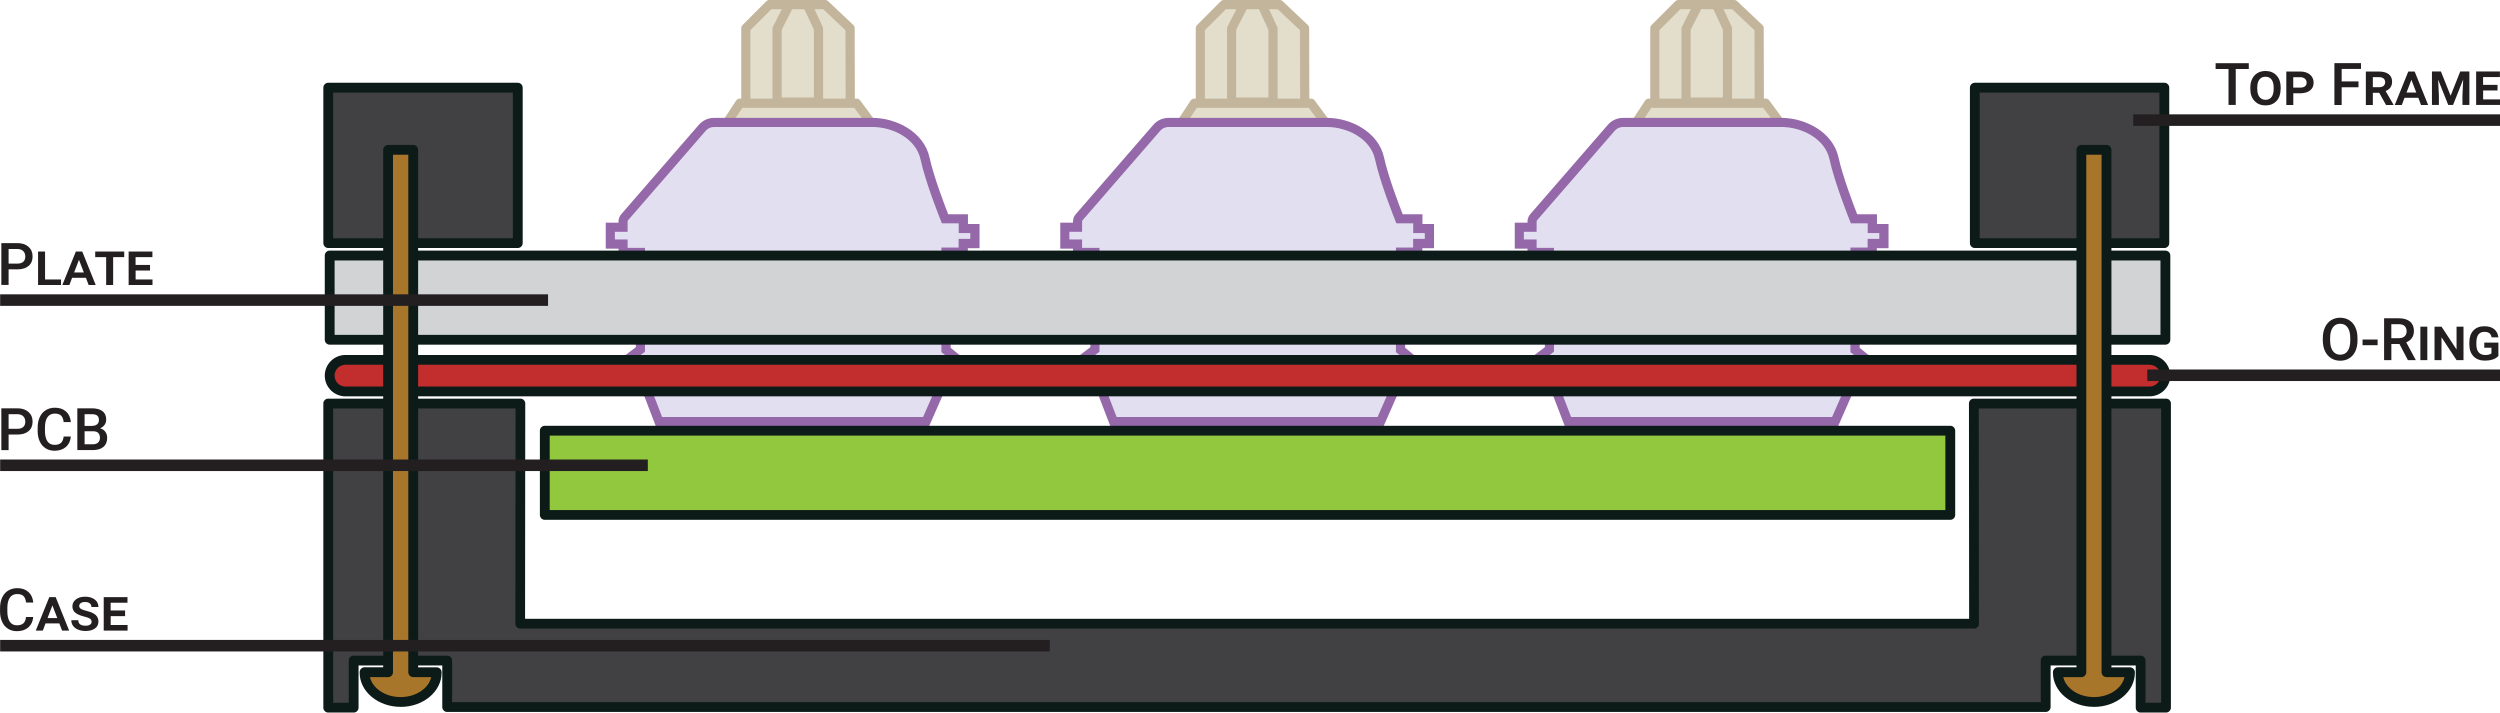 <svg xmlns="http://www.w3.org/2000/svg" id="All_Mount_Types" viewBox="0 0 543.78 154.99"><defs><style>.cls-2{fill:#e2dff0}.cls-3{fill:#0d1b18}.cls-5{fill:#a8762b}.cls-6{fill:#9568aa}.cls-7{fill:#c2b59b}.cls-9{fill:#e2decb}.cls-10{fill:#231f20}.cls-11{fill:#414042}</style></defs><g><path d="M429.55 19.07h41.22v33.81h-41.22z" class="cls-11"/><path d="M470.77 53.95h-41.22c-.59 0-1.07-.48-1.07-1.07V19.07c0-.59.48-1.07 1.07-1.07h41.22c.59 0 1.07.48 1.07 1.07v33.81c0 .59-.48 1.07-1.07 1.07zm-40.16-2.13h39.09V20.14h-39.09v31.68z" class="cls-3"/></g><g><path d="M71.39 19.07h41.22v33.81H71.39z" class="cls-11"/><path d="M112.62 53.95H71.4c-.59 0-1.07-.48-1.07-1.07V19.07c0-.59.48-1.07 1.07-1.07h41.22c.59 0 1.07.48 1.07 1.07v33.81c0 .59-.48 1.07-1.07 1.07zm-40.16-2.13h39.09V20.14H72.46v31.68z" class="cls-3"/></g><g><g><path d="M359.95 6.15L365.1 1h12.08l5.45 5.15.04 16.3h1.37l4.87 6.59h-34.6l4.35-6.59h1.29V6.15z" class="cls-9"/><path d="M388.91 30.04h-34.6c-.37 0-.71-.2-.88-.53a.985.985 0 01.05-1.02l4.34-6.59c.19-.28.5-.45.83-.45h.3V6.15c0-.27.11-.52.29-.71l5.15-5.15a.99.99 0 01.71-.29h12.08c.26 0 .5.1.69.27l5.45 5.15c.2.19.31.45.31.73l.04 15.3h.37c.32 0 .62.15.8.41l4.87 6.59c.22.3.26.71.09 1.04a1 1 0 01-.89.55zm-32.74-2h30.76l-3.4-4.59h-.87c-.55 0-1-.45-1-1l-.04-15.87L376.77 2H365.5l-4.56 4.56v15.89c0 .55-.45 1-1 1h-.76l-3.03 4.59z" class="cls-7"/></g><g><path d="M333.25 54.92v-1.83h-2.77v-3.66h2.77v-1.25c0-.33.11-.64.32-.89l16.88-19.45c.64-.76 1.58-1.21 2.58-1.21h34.48c4.95 0 10.37 2.9 11.43 7.85s4.34 13.11 4.34 13.11h3.98v2.12h2.52v3.26h-2.54v1.88h-3.74v21.27l3.39 2.76-3.51 3.21-4.22 9.61h-58.1l-3.68-9.61-4.13-3.21 3.78-2.87v-21.1h-3.78z" class="cls-2"/><path d="M399.81 92.7h-59.44l-3.83-9.99-4.93-3.84 4.42-3.36v-19.6h-3.78v-1.82h-2.77v-5.66h2.77v-.25c0-.56.2-1.1.55-1.53l16.89-19.46c.82-.98 2.04-1.55 3.33-1.55h34.48c5.11 0 11.2 3.03 12.41 8.64.87 4.03 3.27 10.33 4.05 12.32h4.3v2.12h2.52v5.26h-2.54v1.88h-3.74v19.79l3.92 3.19-4.21 3.85-4.4 10.01zm-58.07-2h56.76l4.04-9.21 2.81-2.57-2.86-2.33V53.84h3.74v-1.88h2.54V50.7h-2.52v-2.12h-3.66l-.25-.63c-.14-.34-3.32-8.29-4.39-13.27-.99-4.59-6.12-7.06-10.46-7.06h-34.48c-.7 0-1.36.31-1.81.85l-16.89 19.46c-.05.06-.08.15-.08.24v2.25h-2.77v1.66h2.77v1.83h3.78V76.5l-3.14 2.38 3.32 2.58 3.54 9.23z" class="cls-6"/></g><g><path d="M369.42 1h3.9l2.43 5.24v15.98h-9V6.24L369.42 1z" class="cls-9"/><path d="M375.75 23.22h-9c-.55 0-1-.45-1-1V6.24c0-.16.04-.31.11-.45l2.67-5.24c.17-.33.51-.55.89-.55h3.9c.39 0 .74.23.91.58l2.43 5.24c.06.13.09.28.09.42v15.98c0 .55-.45 1-1 1zm-8-2h7V6.46L372.68 2h-2.65l-2.29 4.48v14.74z" class="cls-7"/></g><path d="M359.95 21.45h22.61v2h-22.61z" class="cls-7"/><g><path d="M162.23 6.15L167.38 1h12.08l5.45 5.15.04 16.3h1.37l4.87 6.59h-34.6l4.35-6.59h1.29V6.15z" class="cls-9"/><path d="M191.19 30.04h-34.6c-.37 0-.71-.2-.88-.53a.985.985 0 01.05-1.02l4.34-6.59c.19-.28.5-.45.83-.45h.3V6.15c0-.27.11-.52.29-.71l5.14-5.15a.99.99 0 01.71-.29h12.08c.26 0 .5.1.69.27l5.45 5.15c.2.19.31.45.31.73l.04 15.3h.37c.32 0 .62.15.8.41l4.87 6.59c.22.3.26.71.09 1.04a1 1 0 01-.89.55zm-32.74-2h30.76l-3.4-4.59h-.87c-.55 0-1-.45-1-1l-.04-15.87L179.05 2h-11.27l-4.56 4.56v15.89c0 .55-.45 1-1 1h-.76l-3.03 4.59z" class="cls-7"/></g><g><path d="M135.53 54.92v-1.83h-2.77v-3.66h2.77v-1.25c0-.33.11-.64.32-.89l16.88-19.45c.64-.76 1.58-1.21 2.58-1.21h34.48c4.95 0 10.37 2.9 11.43 7.85 1.07 4.95 4.34 13.11 4.34 13.11h3.98v2.12h2.52v3.26h-2.54v1.88h-3.74v21.27l3.39 2.76-3.51 3.21-4.22 9.61h-58.1l-3.68-9.61-4.13-3.21 3.78-2.87v-21.1h-3.78z" class="cls-2"/><path d="M202.09 92.7h-59.44l-3.83-9.99-4.93-3.84 4.42-3.36v-19.6h-3.78v-1.82h-2.77v-5.66h2.77v-.25c0-.56.2-1.1.55-1.53l16.89-19.46c.82-.98 2.04-1.55 3.33-1.55h34.48c5.11 0 11.2 3.03 12.41 8.64.87 4.03 3.27 10.33 4.05 12.32h4.3v2.12h2.52v5.26h-2.54v1.88h-3.74v19.79l3.92 3.19-4.21 3.85-4.4 10.01zm-58.07-2h56.76l4.04-9.21 2.81-2.57-2.86-2.33V53.84h3.74v-1.88h2.54V50.7h-2.52v-2.12h-3.66l-.25-.63c-.14-.34-3.32-8.29-4.39-13.27-.99-4.59-6.12-7.06-10.46-7.06h-34.48c-.7 0-1.36.31-1.81.85l-16.89 19.46c-.05.06-.08.15-.08.24v2.25h-2.77v1.66h2.77v1.83h3.78V76.5l-3.14 2.38 3.32 2.58 3.54 9.23z" class="cls-6"/></g><g><path d="M171.7 1h3.9l2.43 5.24v15.98h-9V6.24L171.7 1z" class="cls-9"/><path d="M178.03 23.22h-9c-.55 0-1-.45-1-1V6.24c0-.16.04-.31.11-.45l2.67-5.24c.17-.33.51-.55.89-.55h3.9c.39 0 .74.23.91.58l2.43 5.24c.06.13.09.28.09.42v15.98c0 .55-.45 1-1 1zm-8-2h7V6.46L174.96 2h-2.65l-2.29 4.48v14.74z" class="cls-7"/></g><path d="M162.23 21.45h22.61v2h-22.61z" class="cls-7"/><g><path d="M261.09 6.15L266.24 1h12.08l5.45 5.15.04 16.3h1.37l4.87 6.59h-34.6l4.35-6.59h1.29V6.15z" class="cls-9"/><path d="M290.05 30.04h-34.6c-.37 0-.71-.2-.88-.53a.985.985 0 01.05-1.02l4.34-6.59c.19-.28.5-.45.83-.45h.3V6.15c0-.27.11-.52.29-.71l5.14-5.15a.99.99 0 01.71-.29h12.08c.26 0 .5.1.69.27l5.45 5.15c.2.19.31.45.31.73l.04 15.3h.37c.32 0 .62.15.8.41l4.87 6.59c.22.3.26.71.09 1.04a1 1 0 01-.89.55zm-32.74-2h30.76l-3.4-4.59h-.87c-.55 0-1-.45-1-1l-.04-15.87L277.91 2h-11.27l-4.56 4.56v15.89c0 .55-.45 1-1 1h-.76l-3.03 4.59z" class="cls-7"/></g><g><path d="M234.39 54.92v-1.83h-2.77v-3.66h2.77v-1.25c0-.33.11-.64.32-.89l16.88-19.45c.64-.76 1.58-1.21 2.58-1.21h34.48c4.95 0 10.37 2.9 11.43 7.85 1.07 4.95 4.34 13.11 4.34 13.11h3.98v2.12h2.52v3.26h-2.54v1.88h-3.74v21.27l3.39 2.76-3.51 3.21-4.22 9.61h-58.1l-3.68-9.61-4.13-3.21 3.78-2.87v-21.1h-3.78z" class="cls-2"/><path d="M300.95 92.7h-59.44l-3.83-9.99-4.93-3.84 4.42-3.36v-19.6h-3.78v-1.82h-2.77v-5.66h2.77v-.25c0-.56.2-1.1.55-1.53l16.89-19.46c.82-.98 2.04-1.55 3.33-1.55h34.48c5.11 0 11.2 3.03 12.41 8.64.87 4.03 3.27 10.33 4.05 12.32h4.3v2.12h2.52v5.26h-2.54v1.88h-3.74v19.79l3.92 3.19-4.21 3.85-4.4 10.01zm-58.07-2h56.76l4.04-9.21 2.81-2.57-2.86-2.33V53.84h3.74v-1.88h2.54V50.7h-2.52v-2.12h-3.66l-.25-.63c-.14-.34-3.32-8.29-4.39-13.27-.99-4.59-6.12-7.06-10.46-7.06h-34.48c-.7 0-1.36.31-1.81.85l-16.89 19.46c-.05.06-.08.15-.08.24v2.25h-2.77v1.66h2.77v1.83h3.78V76.5l-3.14 2.38 3.32 2.58 3.54 9.23z" class="cls-6"/></g><g><path d="M270.56 1h3.9l2.43 5.24v15.98h-9V6.24L270.56 1z" class="cls-9"/><path d="M276.89 23.22h-9c-.55 0-1-.45-1-1V6.24c0-.16.04-.31.11-.45l2.67-5.24c.17-.33.51-.55.89-.55h3.9c.39 0 .74.23.91.58l2.43 5.24c.06.13.09.28.09.42v15.98c0 .55-.45 1-1 1zm-8-2h7V6.46L273.82 2h-2.65l-2.29 4.48v14.74z" class="cls-7"/></g><path d="M261.09 21.45h22.61v2h-22.61z" class="cls-7"/></g><g><path fill="#d1d3d4" d="M71.71 55.58H471V73.9H71.71z"/><path d="M471 74.97H71.71c-.59 0-1.07-.48-1.07-1.07V55.58c0-.59.48-1.07 1.07-1.07H471c.59 0 1.07.48 1.07 1.07V73.9c0 .59-.48 1.07-1.07 1.07zM72.78 72.84h397.15V56.65H72.78v16.19z" class="cls-3"/></g><g><path fill="#92c83e" d="M118.5 93.68h305.71V112H118.5z"/><path d="M424.21 113.07H118.5c-.59 0-1.07-.48-1.07-1.07V93.68c0-.59.48-1.07 1.07-1.07h305.71c.59 0 1.07.48 1.07 1.07V112c0 .59-.48 1.07-1.07 1.07zm-304.64-2.13h303.57V94.75H119.57v16.19z" class="cls-3"/></g><g><rect width="399.29" height="6.87" x="71.71" y="78.27" fill="#c22d2d" rx="1.67" ry="1.67"/><path d="M467.56 86.21H75.14c-2.48 0-4.5-2.02-4.5-4.5s2.02-4.5 4.5-4.5h392.42c2.48 0 4.5 2.02 4.5 4.5s-2.02 4.5-4.5 4.5zM75.14 79.34c-1.31 0-2.37 1.06-2.37 2.37s1.06 2.37 2.37 2.37h392.42c1.31 0 2.37-1.06 2.37-2.37s-1.06-2.37-2.37-2.37H75.14z" class="cls-3"/></g><g><path d="M471.14 87.77v66.15h-5.53v-10.24h-20.65v10.11H97.27v-10.11H76.92v10.24H71.4V87.77l41.8.01-.04 47.88h316.21l-.04-47.88 41.81-.01z" class="cls-11"/><path d="M471.14 154.99h-5.52c-.59 0-1.07-.48-1.07-1.07v-9.17h-18.52v9.04c0 .59-.48 1.07-1.07 1.07H97.27c-.59 0-1.07-.48-1.07-1.07v-9.04H77.99v9.17c0 .59-.48 1.07-1.07 1.07H71.4c-.59 0-1.07-.48-1.07-1.07V87.77a1.06 1.06 0 011.06-1.06h41.8a1.06 1.06 0 011.06 1.06l-.04 46.82h314.1l-.04-46.82a1.06 1.06 0 011.06-1.06h41.81a1.06 1.06 0 011.06 1.06v66.15c0 .59-.48 1.07-1.07 1.07zm-4.46-2.13h3.39V88.84H430.4l.04 46.82a1.06 1.06 0 01-1.06 1.06H113.16a1.06 1.06 0 01-1.06-1.06l.04-46.82H72.47v64.01h3.39v-9.17c0-.59.48-1.07 1.07-1.07h20.34c.59 0 1.07.48 1.07 1.07v9.04h345.55v-9.04c0-.59.48-1.07 1.07-1.07h20.65c.59 0 1.07.48 1.07 1.07v9.17z" class="cls-3"/></g><g><path d="M447.6 146.22v.12c0 3.51 3.51 6.35 7.84 6.35s7.84-2.84 7.84-6.35v-.12h-5.1V32.59h-5.46v113.63h-5.12z" class="cls-5"/><path d="M455.45 153.75c-4.91 0-8.91-3.33-8.91-7.42v-.12c0-.59.48-1.07 1.07-1.07h4.05V32.59c0-.59.48-1.07 1.07-1.07h5.46c.59 0 1.07.48 1.07 1.07v112.56h4.03c.59 0 1.07.48 1.07 1.07v.12c0 4.09-3.99 7.42-8.9 7.42zm-6.67-6.47c.57 2.46 3.34 4.34 6.67 4.34s6.09-1.87 6.66-4.34h-3.92c-.59 0-1.07-.48-1.07-1.07V33.66h-3.33v112.56c0 .59-.48 1.07-1.07 1.07h-3.94z" class="cls-3"/></g><g><path d="M79.3 146.22v.12c0 3.51 3.51 6.35 7.84 6.35s7.84-2.84 7.84-6.35v-.12h-5.1V32.59h-5.46v113.63H79.3z" class="cls-5"/><path d="M87.14 153.75c-4.91 0-8.91-3.33-8.91-7.42v-.12c0-.59.48-1.07 1.07-1.07h4.05V32.59c0-.59.48-1.07 1.07-1.07h5.46c.59 0 1.07.48 1.07 1.07v112.56h4.03c.59 0 1.07.48 1.07 1.07v.12c0 4.09-3.99 7.42-8.9 7.42zm-6.67-6.47c.57 2.46 3.34 4.34 6.67 4.34s6.09-1.87 6.66-4.34h-3.92c-.59 0-1.07-.48-1.07-1.07V33.66h-3.33v112.56c0 .59-.48 1.07-1.07 1.07h-3.94z" class="cls-3"/></g><path d="M463.99 24.87h79.79v2.51h-79.79z" class="cls-10"/><g><path d="M489.14 15.01h-2.84v7.82h-1.57v-7.82h-2.81v-1.27h7.22v1.27zM496.06 19.36c0 1.1-.3 1.97-.9 2.61-.6.64-1.4.96-2.38.96s-1.78-.32-2.39-.97c-.61-.64-.92-1.52-.92-2.64v-.29c0-.72.14-1.35.42-1.9.28-.55.67-.97 1.17-1.26.5-.29 1.07-.43 1.72-.43 1 0 1.8.33 2.4.98s.9 1.53.9 2.65v.28zm-1.51-.33c0-.76-.16-1.34-.47-1.74s-.75-.6-1.32-.6-1 .2-1.31.6-.47.98-.47 1.74v.33c0 .74.16 1.32.48 1.73.32.41.76.62 1.32.62s1-.2 1.31-.61c.31-.41.46-.99.46-1.75v-.33zM498.82 20.28v2.56h-1.52v-7.28h3.03c.88 0 1.59.22 2.12.67.53.44.79 1.03.79 1.75s-.25 1.26-.75 1.67c-.5.41-1.2.62-2.08.64h-1.59zm0-1.22h1.51c.43 0 .77-.09 1.02-.27.25-.18.37-.45.37-.8s-.13-.65-.38-.87c-.25-.22-.59-.33-1.01-.33h-1.52v2.27zM513 18.98h-3.66v3.86h-1.58v-9.11h5.78V15h-4.2v2.71H513v1.26zM517.51 20.18h-1.39v2.66h-1.52v-7.28h2.85c.91 0 1.61.19 2.11.57.5.38.75.93.75 1.63 0 .98-.47 1.66-1.41 2.04l1.71 2.97v.07h-1.62l-1.48-2.66zm-1.39-1.21h1.33c.45 0 .79-.1 1.01-.3s.34-.46.34-.78-.11-.61-.33-.81c-.22-.2-.56-.3-1.02-.3h-1.33v2.19zM526.02 21.28h-3.01l-.59 1.56h-1.53l2.94-7.28h1.39l2.93 7.28h-1.54l-.59-1.56zm-2.57-1.16h2.12l-1.06-2.76-1.06 2.76zM530.93 15.55l2.11 5.27 2.09-5.27h1.99v7.28h-1.51v-1.97l.16-3.56-2.2 5.53h-1.05l-2.19-5.5.16 3.53v1.97h-1.51v-7.28h1.97zM543.25 19.68h-3.14v1.94h3.67v1.21h-5.19v-7.28h5.17v1.22h-3.66v1.69h3.14v1.22z" class="cls-10"/></g><path d="M467.06 80.37h76.73v2.51h-76.73z" class="cls-10"/><g><path d="M512.79 74.02c0 .89-.15 1.67-.46 2.35s-.75 1.19-1.32 1.55-1.23.54-1.98.54-1.39-.18-1.97-.54-1.02-.87-1.34-1.54-.47-1.44-.48-2.31v-.51c0-.89.16-1.67.47-2.35.31-.68.76-1.2 1.33-1.56.57-.36 1.23-.54 1.97-.54s1.4.18 1.97.53c.57.36 1.02.87 1.33 1.54.31.67.47 1.45.47 2.33v.51zm-1.58-.47c0-1.01-.19-1.78-.57-2.32-.38-.54-.92-.81-1.62-.81s-1.22.27-1.6.8c-.39.54-.58 1.29-.59 2.27v.52c0 1 .19 1.77.58 2.32s.93.82 1.62.82 1.24-.27 1.61-.8c.38-.53.57-1.31.57-2.34v-.47zM517.16 75.08h-3.28v-1.22h3.28v1.22zM521.91 74.83h-1.76v3.5h-1.58v-9.1h3.2c1.05 0 1.86.24 2.43.71.57.47.86 1.15.86 2.04 0 .61-.15 1.12-.44 1.53-.29.41-.7.73-1.23.95l2.04 3.79v.08h-1.69l-1.82-3.5zm-1.76-1.27h1.62c.53 0 .95-.13 1.25-.4.3-.27.45-.64.45-1.1s-.14-.86-.42-1.13-.69-.4-1.24-.41h-1.67v3.05zM527.97 78.33h-1.51v-7.28h1.51v7.28zM535.84 78.33h-1.51l-3.27-4.97v4.97h-1.52v-7.28h1.52l3.27 4.97v-4.97h1.51v7.28zM543.43 77.42l-.14.15c-.62.58-1.56.87-2.81.87-1.03 0-1.85-.31-2.46-.94s-.91-1.5-.91-2.6v-.41c0-1.1.29-1.97.87-2.59s1.38-.94 2.39-.94c.9 0 1.6.2 2.12.61s.83 1.01.94 1.81h-1.48c-.07-.42-.24-.72-.49-.91s-.6-.29-1.05-.29c-1.18 0-1.77.78-1.77 2.34v.4c0 .76.17 1.34.5 1.72s.81.58 1.42.58 1.07-.12 1.36-.35v-1.24h-1.56v-1.11h3.07v2.91z" class="cls-10"/></g><path d="M.03 99.95h140.88v2.51H.03z" class="cls-10"/><g><path d="M1.87 94.54v3.37H.29v-9.1h3.48c1.02 0 1.82.27 2.42.79.6.53.9 1.23.9 2.1s-.29 1.59-.88 2.08c-.59.5-1.41.74-2.46.74H1.87zm0-1.27h1.9c.56 0 .99-.13 1.29-.4.3-.26.44-.65.44-1.15s-.15-.88-.45-1.18c-.3-.29-.71-.44-1.24-.45H1.87v3.17zM15.41 94.95c-.09.97-.45 1.73-1.07 2.27-.62.54-1.46.82-2.49.82-.72 0-1.36-.17-1.91-.52-.55-.34-.98-.83-1.28-1.47s-.46-1.37-.47-2.21v-.85c0-.86.15-1.61.46-2.27s.74-1.16 1.31-1.51c.57-.35 1.23-.53 1.97-.53 1 0 1.81.27 2.42.82.61.54.97 1.31 1.07 2.31h-1.57c-.07-.65-.27-1.13-.57-1.42-.31-.29-.76-.43-1.35-.43-.69 0-1.22.25-1.58.75-.37.5-.56 1.24-.57 2.21v.81c0 .98.18 1.73.53 2.25.35.52.87.78 1.55.78.62 0 1.09-.14 1.4-.42s.51-.74.59-1.39h1.57zM16.82 97.91v-9.1h3.12c1.03 0 1.81.21 2.35.62s.81 1.03.81 1.84c0 .42-.11.79-.34 1.12s-.55.59-.99.77c.49.13.87.38 1.14.75.27.37.4.81.4 1.33 0 .85-.27 1.51-.82 1.97-.55.46-1.33.69-2.35.69h-3.32zm1.58-5.27h1.55c.49 0 .88-.11 1.15-.33.28-.22.42-.54.42-.95 0-.45-.13-.77-.38-.97-.26-.2-.65-.3-1.2-.3H18.4v2.56zm0 1.16v2.84h1.76c.5 0 .88-.12 1.16-.37s.42-.59.42-1.02c0-.95-.48-1.43-1.45-1.45H18.4z" class="cls-10"/></g><path d="M.03 139.19h228.31v2.51H.03z" class="cls-10"/><g><path d="M7.23 134.2c-.09.97-.45 1.73-1.07 2.27-.62.54-1.46.82-2.49.82-.72 0-1.36-.17-1.91-.52-.55-.34-.98-.83-1.28-1.47-.3-.63-.46-1.37-.47-2.21v-.85c0-.86.15-1.61.46-2.27s.74-1.16 1.31-1.51c.57-.35 1.23-.53 1.97-.53 1 0 1.81.27 2.42.82.61.54.97 1.31 1.07 2.31H5.67c-.07-.65-.27-1.13-.57-1.42-.31-.29-.76-.43-1.35-.43-.69 0-1.22.25-1.58.75-.37.5-.56 1.24-.57 2.21v.81c0 .98.18 1.73.53 2.25s.87.78 1.55.78c.62 0 1.09-.14 1.4-.42s.51-.74.59-1.39h1.57zM12.91 135.6H9.9l-.59 1.56H7.78l2.94-7.28h1.39l2.93 7.28H13.5l-.59-1.56zm-2.57-1.16h2.12l-1.06-2.76-1.06 2.76zM19.92 135.25c0-.27-.11-.49-.32-.66-.22-.16-.64-.33-1.28-.48-.64-.16-1.14-.34-1.5-.54s-.64-.44-.81-.72c-.17-.27-.26-.6-.26-.98 0-.61.26-1.11.77-1.5.51-.39 1.17-.58 1.99-.58.87 0 1.58.21 2.11.62s.79.96.79 1.62h-1.52c0-.34-.12-.6-.37-.8-.25-.19-.59-.29-1.01-.29-.4 0-.71.08-.94.24s-.34.37-.34.64c0 .24.12.44.35.6s.65.31 1.25.46c.92.22 1.58.52 1.98.89s.6.85.6 1.44c0 .64-.26 1.14-.77 1.5s-1.2.54-2.05.54c-.57 0-1.1-.1-1.58-.29-.48-.19-.85-.47-1.11-.82s-.39-.77-.39-1.24h1.52c0 .8.53 1.2 1.6 1.2.4 0 .72-.08.95-.23.23-.15.35-.36.35-.63zM27.22 134.01h-3.14v1.94h3.67v1.21h-5.19v-7.28h5.17v1.22h-3.66v1.69h3.14v1.22z" class="cls-10"/></g><path d="M.03 64.02h119.18v2.51H.03z" class="cls-10"/><g><path d="M1.87 58.61v3.37H.29v-9.1h3.48c1.02 0 1.82.27 2.42.79.6.53.9 1.23.9 2.1s-.29 1.59-.88 2.08c-.59.5-1.41.74-2.46.74H1.87zm0-1.27h1.9c.56 0 .99-.13 1.29-.4.3-.26.44-.65.44-1.15s-.15-.88-.45-1.18c-.3-.29-.71-.44-1.24-.45H1.87v3.17zM9.8 60.78h3.47v1.21H8.28v-7.28H9.8v6.07zM18.69 60.43h-3.01l-.59 1.56h-1.53l2.94-7.28h1.39l2.93 7.28h-1.54l-.59-1.56zm-2.57-1.16h2.12l-1.06-2.76-1.06 2.76zM27.02 55.93h-2.41v6.06h-1.52v-6.06h-2.38v-1.22h6.31v1.22zM32.64 58.84H29.5v1.94h3.67v1.21h-5.19v-7.28h5.17v1.22h-3.66v1.69h3.14v1.22z" class="cls-10"/></g></svg>